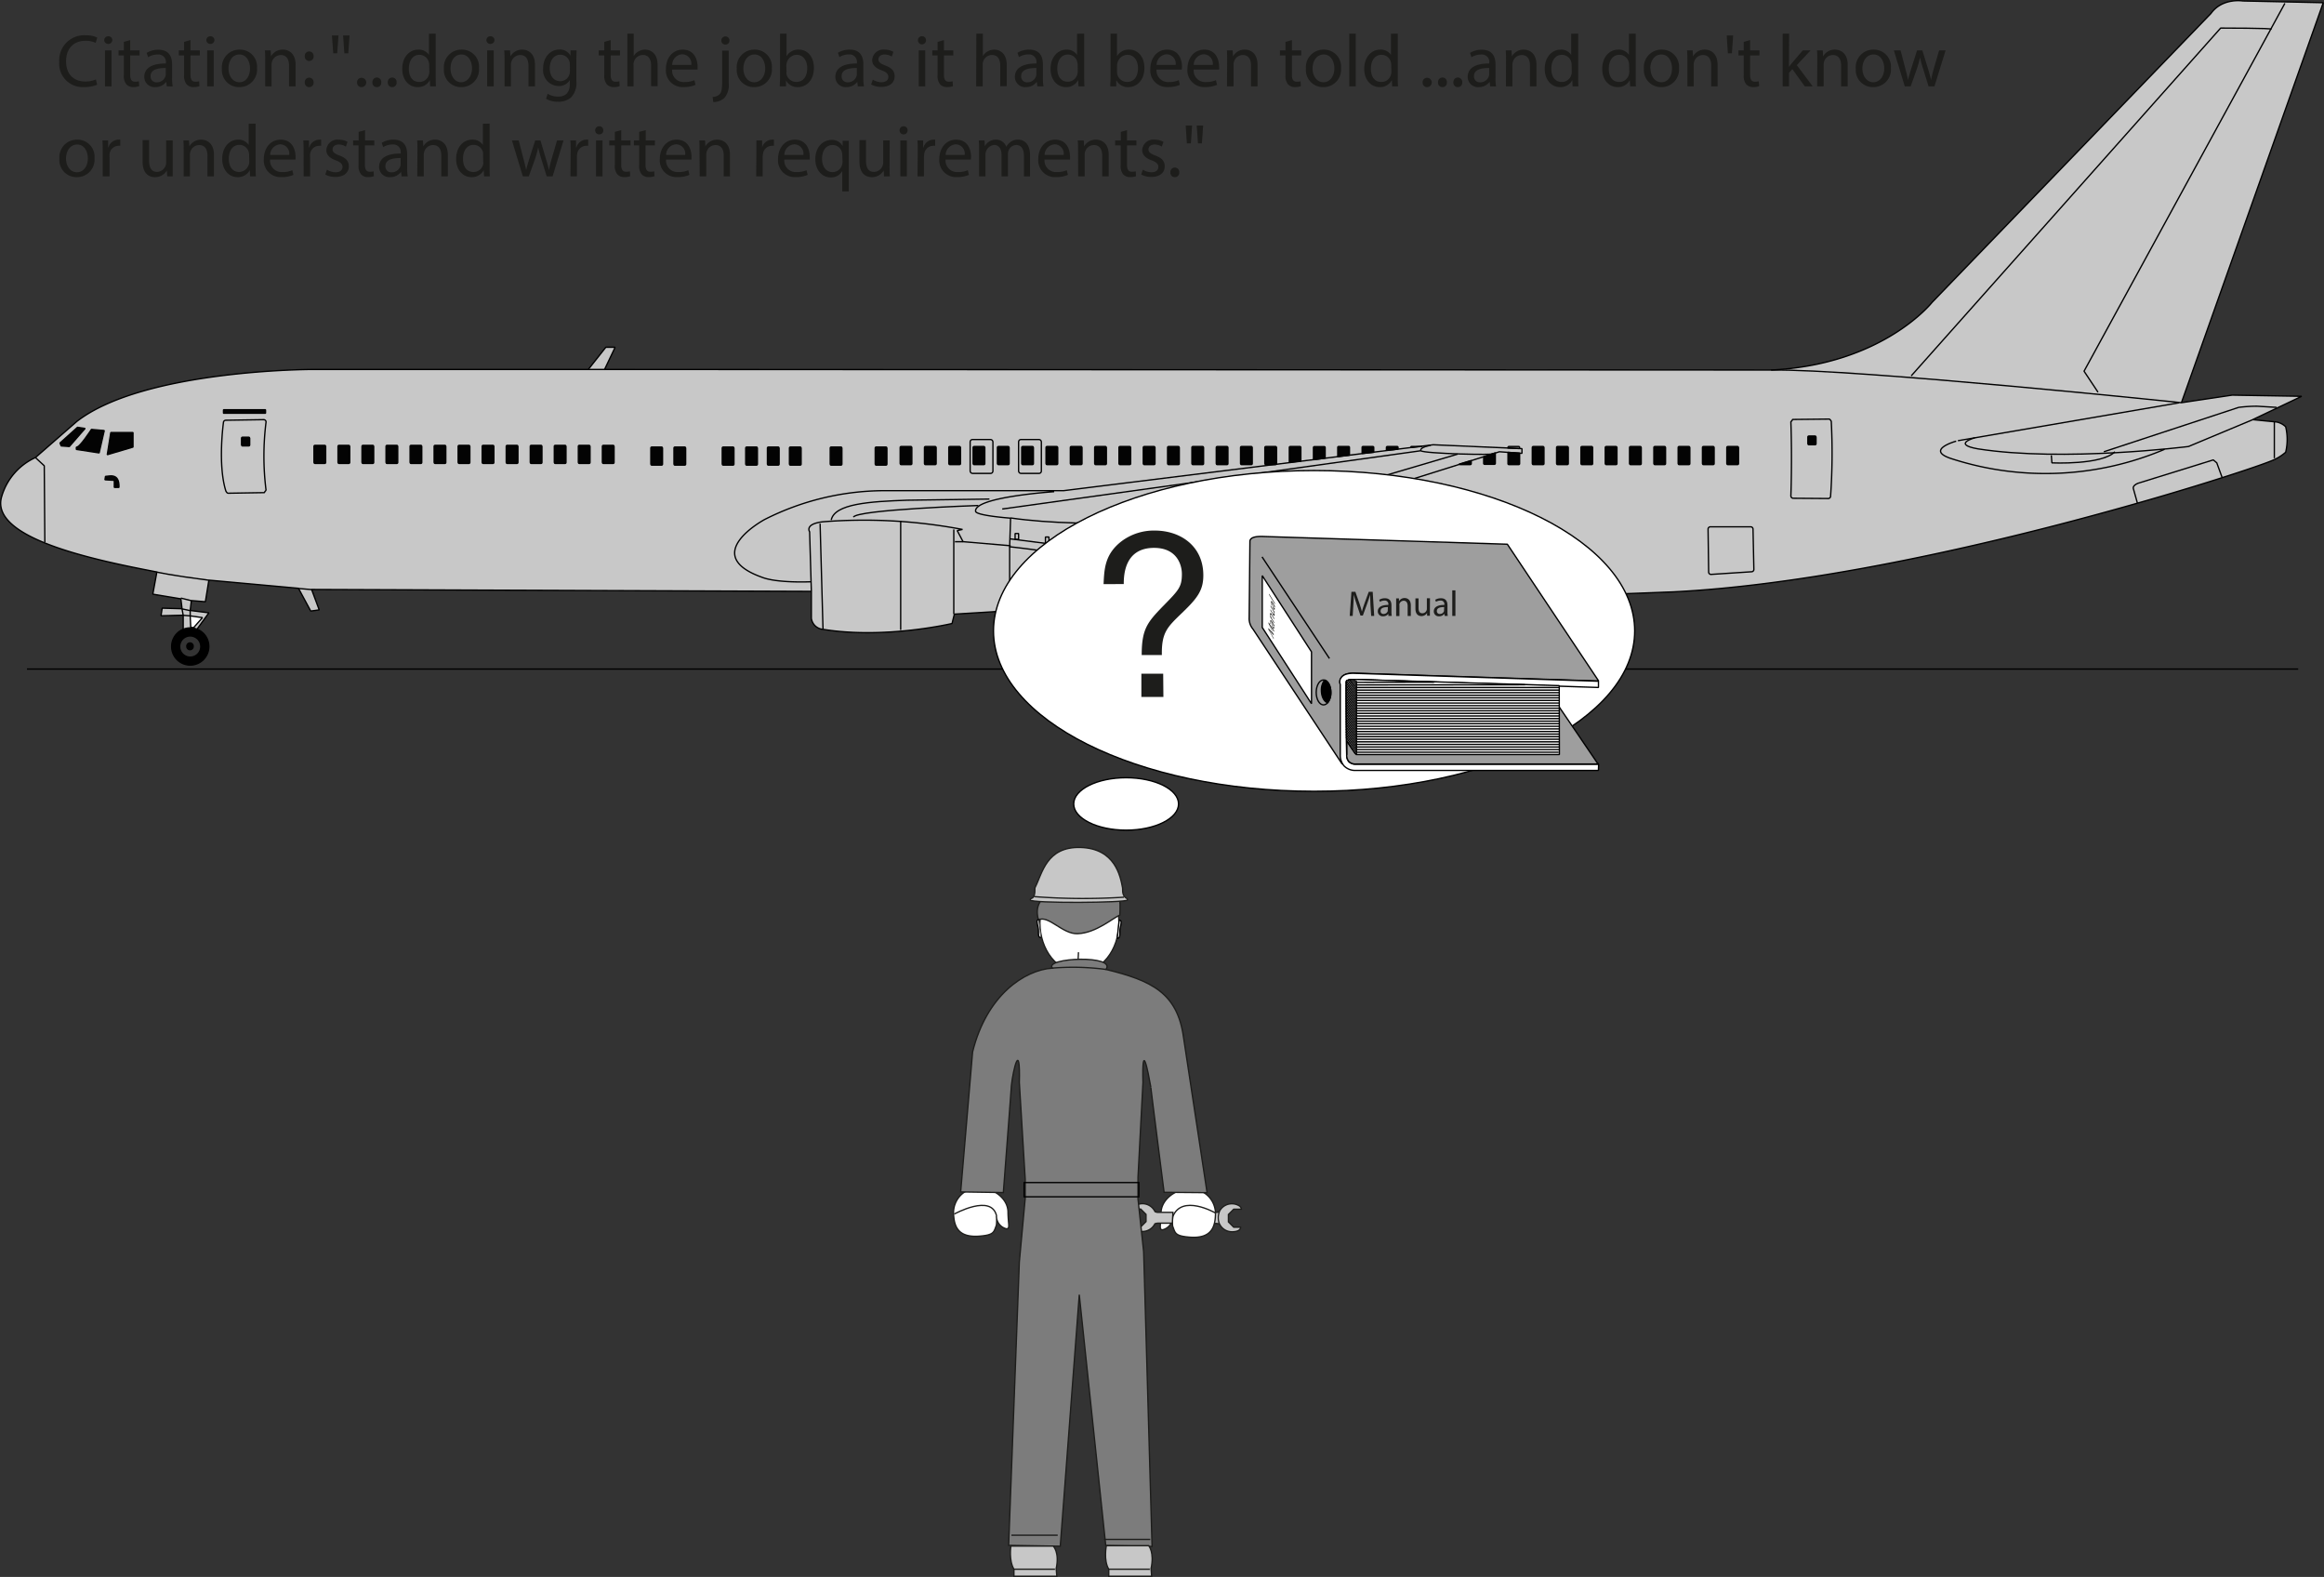 <svg id="Ebene_1" data-name="Ebene 1" xmlns="http://www.w3.org/2000/svg" viewBox="0 0 438.93 297.76"><rect x="0" y="0" width="438.93" height="297.76" fill="#333333" stroke="none"/><defs><style>.cls-1{fill:#c8c8c8;}.cls-1,.cls-10,.cls-13,.cls-14,.cls-16,.cls-2,.cls-3,.cls-4,.cls-5,.cls-6{stroke:#000;}.cls-1,.cls-13,.cls-14,.cls-15,.cls-16,.cls-2,.cls-3,.cls-4,.cls-5{stroke-miterlimit:1;}.cls-1,.cls-10,.cls-11,.cls-13,.cls-14,.cls-15,.cls-16,.cls-2,.cls-3,.cls-4,.cls-5,.cls-6,.cls-7,.cls-8,.cls-9{stroke-width:0.25px;}.cls-2,.cls-6,.cls-7{fill:#fff;}.cls-10,.cls-11,.cls-15,.cls-3{fill:none;}.cls-4{fill:#030303;}.cls-11,.cls-7,.cls-8,.cls-9{stroke:#1d1d1b;}.cls-8{fill:#c7c7c7;}.cls-9{fill:#7c7c7c;}.cls-12{fill:#1d1d1b;}.cls-13{fill:#9e9e9e;}.cls-14{fill:#fdfdfd;}.cls-15{stroke:#030303;}.cls-16{fill:#e9e9e9;}</style></defs><title>handymen-hardships</title><path class="cls-1" d="M66.62,218.49A11.67,11.67,0,0,1,73,211.1l7.83-6.83c12.68-9.81,44.54-9.81,44.54-9.81h52.05l3.31-4.19h1.76l-2,4.19,220.3.11c21.17-1,30.44-12.79,30.44-12.79l52.65-54.53c2.15-3,6-2.37,6-2.37l15.22.33-26.79,75.53,9.59-1.43,13.12.22-9.26,4.41,4.52.44a3.43,3.43,0,0,1,1.72.9,10.29,10.29,0,0,1,0,4.81,9.16,9.16,0,0,1-2.83,1.68c-6.84,2.75-68.14,22.49-112.91,24.69l-14.66.56,1.54,4.63h-1.76l-2-4.74-71.34.55s1.11,1.32-1.32,1.21l-.22,1.76-6.07,2.32-.11,3.09.56.33-.11,2.09-2.87.11v-1h1.43v-1.21l-.55-.33.11-2.87-2,.33-.22.88-1.88-.77.77-1.21-1.43-4.3a1.8,1.8,0,0,0-1.43-1h-9.71v1.21L257.37,240l-10.81.66-.44,1.77s-12.66,3-24.37,1.1a2.4,2.4,0,0,1-2.2-2.09v-5.08L125.16,236l1.44,3.86-1.6.22-2.32-4.3-16.92-1.54-.66,4.08-2.65-.22-.22,1.87,3.53.44-2.32,3.2-2.53.33v-3.08l-4.19.11.22-1.44,3.75.11-.22-1.87-5.3-.88.77-4.19C84.59,230.51,64.3,226.43,66.62,218.49Z" transform="translate(-66.31 -124.7)"/><polygon class="cls-2" points="35.92 116.29 38.24 116.62 36.58 118.5 36.03 118.5 35.92 116.29"/><polyline class="cls-3" points="6.7 86.41 8.36 87.95 8.47 102.4"/><polygon class="cls-4" points="14.64 80.68 11.33 83.65 11.55 84.2 13.1 84.31 16.07 80.9 14.64 80.68"/><path class="cls-4" d="M80.73,209.12v.44l4.3.66L86,206l-2.42-.22S81.28,209.34,80.73,209.12Z" transform="translate(-66.31 -124.7)"/><polygon class="cls-4" points="20.93 81.67 20.26 85.86 25.12 84.42 25.12 81.67 20.93 81.67"/><path class="cls-4" d="M86.24,214.63l-.11.66,1.77.11v1.33h.88C88.89,213.75,86.68,214.74,86.24,214.63Z" transform="translate(-66.31 -124.7)"/><path class="cls-3" d="M116.12,217.72c.25,0,0,0,.44-.44a51.64,51.64,0,0,1,0-12.9.44.44,0,0,0-.44-.44l-7.16.11a.45.45,0,0,0-.45.44s-1.1,7.94.45,12.9c0,0,.19.44.44.44Z" transform="translate(-66.31 -124.7)"/><rect class="cls-4" x="42.21" y="77.37" width="7.94" height="0.66"/><rect class="cls-4" x="59.3" y="84.09" width="2.21" height="3.42" rx="0.18"/><path class="cls-3" d="M334.78,209c0-.1.1,0,0,0h-1.85a.18.18,0,0,0-.18.18h0Z" transform="translate(-66.31 -124.7)"/><path class="cls-3" d="M353.27,209.4l.05-.21a.18.18,0,0,0-.17-.18h-1.86a.18.18,0,0,0-.17.18l-.06.1Z" transform="translate(-66.31 -124.7)"/><rect class="cls-4" x="63.84" y="84.09" width="2.21" height="3.42" rx="0.18"/><rect class="cls-4" x="68.37" y="84.09" width="2.21" height="3.42" rx="0.18"/><rect class="cls-4" x="72.91" y="84.09" width="2.21" height="3.42" rx="0.18"/><rect class="cls-4" x="77.45" y="84.09" width="2.21" height="3.42" rx="0.18"/><rect class="cls-4" x="81.99" y="84.09" width="2.21" height="3.42" rx="0.18"/><rect class="cls-4" x="86.53" y="84.09" width="2.21" height="3.42" rx="0.18"/><rect class="cls-4" x="91.07" y="84.09" width="2.21" height="3.42" rx="0.18"/><rect class="cls-4" x="95.61" y="84.09" width="2.21" height="3.42" rx="0.18"/><rect class="cls-4" x="100.15" y="84.09" width="2.21" height="3.42" rx="0.18"/><rect class="cls-4" x="104.69" y="84.09" width="2.21" height="3.42" rx="0.18"/><rect class="cls-4" x="109.23" y="84.09" width="2.21" height="3.42" rx="0.18"/><rect class="cls-4" x="113.77" y="84.09" width="2.21" height="3.42" rx="0.18"/><rect class="cls-4" x="170.01" y="84.31" width="2.21" height="3.42" rx="0.18"/><rect class="cls-4" x="165.3" y="84.41" width="2.21" height="3.42" rx="0.18"/><rect class="cls-4" x="156.8" y="84.41" width="2.21" height="3.42" rx="0.18"/><rect class="cls-4" x="149.1" y="84.41" width="2.21" height="3.42" rx="0.18"/><rect class="cls-4" x="144.94" y="84.41" width="2.21" height="3.42" rx="0.18"/><rect class="cls-4" x="140.84" y="84.41" width="2.21" height="3.42" rx="0.18"/><rect class="cls-4" x="136.41" y="84.41" width="2.21" height="3.42" rx="0.18"/><rect class="cls-4" x="127.29" y="84.41" width="2.21" height="3.42" rx="0.18"/><rect class="cls-4" x="122.92" y="84.41" width="2.21" height="3.42" rx="0.18"/><rect class="cls-4" x="174.6" y="84.31" width="2.21" height="3.42" rx="0.18"/><rect class="cls-4" x="179.2" y="84.31" width="2.21" height="3.42" rx="0.18"/><rect class="cls-4" x="183.79" y="84.31" width="2.21" height="3.42" rx="0.18"/><rect class="cls-4" x="188.38" y="84.31" width="2.21" height="3.42" rx="0.18"/><rect class="cls-4" x="192.97" y="84.31" width="2.21" height="3.42" rx="0.18"/><rect class="cls-4" x="197.56" y="84.31" width="2.21" height="3.42" rx="0.18"/><rect class="cls-4" x="202.15" y="84.31" width="2.21" height="3.42" rx="0.18"/><rect class="cls-4" x="206.75" y="84.31" width="2.21" height="3.42" rx="0.18"/><rect class="cls-4" x="211.34" y="84.31" width="2.21" height="3.42" rx="0.18"/><rect class="cls-4" x="215.93" y="84.31" width="2.21" height="3.42" rx="0.18"/><rect class="cls-4" x="220.52" y="84.31" width="2.21" height="3.42" rx="0.18"/><rect class="cls-4" x="225.11" y="84.31" width="2.21" height="3.42" rx="0.18"/><rect class="cls-4" x="229.71" y="84.31" width="2.21" height="3.42" rx="0.18"/><rect class="cls-4" x="234.3" y="84.31" width="2.21" height="3.42" rx="0.18"/><rect class="cls-4" x="238.89" y="84.31" width="2.21" height="3.42" rx="0.18"/><path class="cls-4" d="M312,211.77v-2.58a.18.18,0,0,0-.18-.18H310a.18.18,0,0,0-.18.18V212Z" transform="translate(-66.31 -124.7)"/><path class="cls-4" d="M316.59,211.21v-2a.18.18,0,0,0-.18-.18h-1.85a.18.18,0,0,0-.18.18v2.3Z" transform="translate(-66.31 -124.7)"/><path class="cls-4" d="M321.18,210.66v-1.47A.18.18,0,0,0,321,209h-1.85a.18.18,0,0,0-.18.18v1.75Z" transform="translate(-66.31 -124.7)"/><path class="cls-4" d="M325.77,210.11v-.92a.18.18,0,0,0-.18-.18h-1.85a.17.17,0,0,0-.17.18v1.14Z" transform="translate(-66.31 -124.7)"/><path class="cls-4" d="M330.36,209.51v-.32a.18.18,0,0,0-.17-.18h-1.86a.18.18,0,0,0-.17.18v.54Z" transform="translate(-66.31 -124.7)"/><path class="cls-4" d="M341.93,212.32v-.07a.18.18,0,0,0,.18.18H344a.18.18,0,0,0,.18-.18v-.59Z" transform="translate(-66.31 -124.7)"/><path class="cls-4" d="M346.53,210.94v1.26a.18.18,0,0,0,.17.17h1.86a.18.18,0,0,0,.17-.17v-2Z" transform="translate(-66.31 -124.7)"/><path class="cls-4" d="M351.12,210.11v2.14a.18.18,0,0,0,.17.18h1.86a.18.18,0,0,0,.17-.18v-2Z" transform="translate(-66.31 -124.7)"/><rect class="cls-4" x="289.4" y="84.31" width="2.21" height="3.42" rx="0.18"/><rect class="cls-4" x="293.99" y="84.31" width="2.21" height="3.42" rx="0.18"/><rect class="cls-4" x="298.59" y="84.31" width="2.21" height="3.42" rx="0.18"/><rect class="cls-4" x="303.18" y="84.31" width="2.21" height="3.42" rx="0.18"/><rect class="cls-4" x="307.77" y="84.31" width="2.21" height="3.42" rx="0.18"/><rect class="cls-4" x="312.36" y="84.31" width="2.21" height="3.42" rx="0.18"/><rect class="cls-4" x="316.95" y="84.31" width="2.21" height="3.42" rx="0.18"/><rect class="cls-4" x="321.54" y="84.31" width="2.21" height="3.42" rx="0.18"/><rect class="cls-4" x="326.14" y="84.31" width="2.21" height="3.42" rx="0.18"/><rect class="cls-4" x="45.62" y="82.55" width="1.54" height="1.65" rx="0.18"/><path class="cls-3" d="M405,203.9c-.25,0,0,0-.45.44.25,7.32,0,14,0,14a.44.44,0,0,0,.44.44l6.61.05a.45.45,0,0,0,.45-.44,117.5,117.5,0,0,0,.13-14.12s-.19-.44-.44-.44Z" transform="translate(-66.31 -124.7)"/><rect class="cls-4" x="341.45" y="82.33" width="1.54" height="1.65" rx="0.18"/><path class="cls-3" d="M397.12,232.66a.44.44,0,0,0,.44-.44l-.16-7.61a.44.44,0,0,0-.44-.44h-7.61a.44.44,0,0,0-.44.44l.11,8.11a.44.44,0,0,0,.44.44Z" transform="translate(-66.31 -124.7)"/><line class="cls-3" x1="299.11" y1="112.21" x2="301.32" y2="112.32"/><path class="cls-3" d="M400.81,194.57c16.32-.22,77.52,6.17,77.52,6.17" transform="translate(-66.31 -124.7)"/><path class="cls-3" d="M427.28,195.67,485.72,130s10.14,0,9.48.22" transform="translate(-66.31 -124.7)"/><polyline class="cls-3" points="431.54 0.63 393.61 70.09 396.25 74.06"/><path class="cls-3" d="M470,219.7l-.77-2.75s-.22-.55.88-1l14.22-4.41.66.55,1,2.75" transform="translate(-66.31 -124.7)"/><path class="cls-3" d="M435.77,208s-6,1.65-.88,3.31a57.62,57.62,0,0,0,40.24-1.77" transform="translate(-66.31 -124.7)"/><line class="cls-3" x1="369.79" y1="83.21" x2="411.58" y2="76.05"/><path class="cls-3" d="M439.3,207.36s-4.41,1.21.55,2.09c16.2,2.54,39.8-.44,39.8-.44l12.13-5.07" transform="translate(-66.31 -124.7)"/><path class="cls-3" d="M453.74,210.66l.11,1.44s9.37.44,11.91-2.1" transform="translate(-66.31 -124.7)"/><path class="cls-3" d="M463.66,210l25.47-8.38a29.56,29.56,0,0,1,3.42-.22l3.75.22" transform="translate(-66.31 -124.7)"/><line class="cls-3" x1="429.55" y1="79.68" x2="429.55" y2="86.52"/><path class="cls-3" d="M219.4,234.55s-6.32.3-9.26-.88c-11.76-4.26.59-10.88.59-10.88a50.21,50.21,0,0,1,22.34-5.44h34.11L337,208.68l16.76.73v.89l-4.26-.3-18.6,5.85s3.6.47,3.45,1.06-2.35.59-2.35.59h-7.79l-5.88,2.35s4,.7,3.82,1.33-2.35.29-2.35.29l-9.85.44L307.9,224s3.71.07,3.38.88-3.67,1-3.67,1l-2.94.44-2.43,2.76H288.46l-.7-1.29L283.39,231l-14.34-1c-2-1-12.05-2.06-12.05-2.06l.18-5.4s-6.65-.48-6.61-1.32c-.26-2.69,14.84-3.68,14.84-3.68" transform="translate(-66.31 -124.7)"/><line class="cls-3" x1="208.15" y1="98.98" x2="208.26" y2="105.59"/><rect class="cls-3" x="183.23" y="82.99" width="4.3" height="6.4" rx="0.44"/><rect class="cls-3" x="192.38" y="82.99" width="4.3" height="6.4" rx="0.44"/><path class="cls-3" d="M255.6,220.81l79.06-11c.55.55,14.44.88,13.67.55" transform="translate(-66.31 -124.7)"/><path class="cls-3" d="M334.66,209.78c-.22-.66,1.87-1,1.87-1" transform="translate(-66.31 -124.7)"/><line class="cls-3" x1="275.3" y1="85.75" x2="258.1" y2="90.82"/><path class="cls-3" d="M330.91,215.85l-20.18-.33c.11,1,2.1,1.32,2.1,1.32l11.13.44" transform="translate(-66.31 -124.7)"/><path class="cls-3" d="M302,219.37l10.81-2.53" transform="translate(-66.31 -124.7)"/><polyline class="cls-3" points="252.03 95.16 228.22 94.68 229.87 95.78 243.65 97.22 243.65 99.31"/><line class="cls-3" x1="230.31" y1="96" x2="221.45" y2="103.1"/><path class="cls-3" d="M257.18,222.5c15.07,2.17,36.57.18,36.57.18" transform="translate(-66.31 -124.7)"/><path class="cls-3" d="M280.74,231l.66,1.77h6.07a8.18,8.18,0,0,0-1.11-3.75" transform="translate(-66.31 -124.7)"/><path class="cls-3" d="M278.65,230.84l-1.22,3c-.88,2.09,2.1,3.09,2.1,3.09" transform="translate(-66.31 -124.7)"/><line class="cls-3" x1="190.73" y1="101.74" x2="207.93" y2="103.94"/><rect class="cls-3" x="191.72" y="100.74" width="0.66" height="1.1"/><rect class="cls-3" x="197.45" y="101.4" width="0.66" height="1.1"/><rect class="cls-3" x="201.97" y="101.96" width="0.66" height="1.1"/><rect class="cls-3" x="206.49" y="102.73" width="0.66" height="1.1"/><polyline class="cls-3" points="222.15 104.38 224.14 109.56 227.88 111.11 227.88 113.64"/><polyline class="cls-3" points="223.14 107.03 229.43 107.36 229.54 112.43"/><line class="cls-3" x1="223.36" y1="101.63" x2="238.36" y2="101.63"/><line class="cls-3" x1="225.68" y1="101.63" x2="225.02" y2="104.27"/><line class="cls-3" x1="226.67" y1="98.98" x2="241.59" y2="99.27"/><line class="cls-3" x1="243.54" y1="100.85" x2="243.54" y2="112.43"/><path class="cls-3" d="M319.55,221.91l2.21,1.43s7.94,3.53,7.83,7.06c-.22,6.84-18.2,6.84-18.2,6.84" transform="translate(-66.31 -124.7)"/><line class="cls-3" x1="255.45" y1="98.65" x2="255.45" y2="111.22"/><path class="cls-3" d="M223.3,222.9c.63-3.1,7.35-3.5,14.33-3.75l15.55-.22" transform="translate(-66.31 -124.7)"/><path class="cls-3" d="M251.08,220.15s-22.93.77-23.59,2.2" transform="translate(-66.31 -124.7)"/><path class="cls-3" d="M219.55,236.35l-.33-11.24s-1-1.44,2.42-1.88a99.71,99.71,0,0,1,26.46,1.44l-1,.22,1.1,2.09,9,.77" transform="translate(-66.31 -124.7)"/><line class="cls-3" x1="209.14" y1="105.82" x2="209.14" y2="111.99"/><line class="cls-3" x1="202.75" y1="105.26" x2="202.75" y2="112.21"/><line class="cls-3" x1="190.69" y1="103.21" x2="190.69" y2="115.3"/><line class="cls-3" x1="180.14" y1="99.97" x2="180.14" y2="115.96"/><line class="cls-3" x1="170.11" y1="98.32" x2="170.11" y2="118.94"/><line class="cls-3" x1="154.89" y1="98.87" x2="155.44" y2="118.83"/><path class="cls-3" d="M290.77,248a.62.62,0,1,0-.62-.62A.63.63,0,0,0,290.77,248Z" transform="translate(-66.31 -124.7)"/><path class="cls-5" d="M288.6,247.38a2.18,2.18,0,1,1,2.17,2.18A2.17,2.17,0,0,1,288.6,247.38Zm2.17,3.9a3.9,3.9,0,1,0-3.89-3.9A3.91,3.91,0,0,0,290.77,251.28Z" transform="translate(-66.31 -124.7)"/><path class="cls-5" d="M100.24,246.78a2,2,0,1,1,2,2A2,2,0,0,1,100.24,246.78Zm2,3.5a3.51,3.51,0,1,0-3.51-3.5A3.5,3.5,0,0,0,102.2,250.28Z" transform="translate(-66.31 -124.7)"/><path class="cls-3" d="M280.3,248a.62.62,0,1,0-.62-.62A.62.62,0,0,0,280.3,248Z" transform="translate(-66.31 -124.7)"/><path class="cls-5" d="M278.12,247.38a2.18,2.18,0,1,1,2.18,2.18A2.18,2.18,0,0,1,278.12,247.38Zm2.18,3.9a3.9,3.9,0,1,0-3.89-3.9A3.9,3.9,0,0,0,280.3,251.28Z" transform="translate(-66.31 -124.7)"/><line class="cls-5" x1="215.43" y1="117.17" x2="216.64" y2="118.61"/><line class="cls-5" x1="218.62" y1="118.27" x2="220.17" y2="118.05"/><line class="cls-5" x1="219.06" y1="122.69" x2="220.57" y2="122.69"/><line class="cls-5" x1="219.06" y1="121.47" x2="220.61" y2="121.47"/><line class="cls-5" x1="218.62" y1="119.49" x2="220.06" y2="119.49"/><path class="cls-5" d="M102.2,247.37a.59.59,0,0,0,.59-.59.6.6,0,1,0-1.19,0A.59.59,0,0,0,102.2,247.37Z" transform="translate(-66.31 -124.7)"/><line class="cls-3" x1="34.16" y1="112.93" x2="36.14" y2="113.42"/><polygon class="cls-3" points="34.6 116.18 35.92 116.29 35.92 115.3 34.38 114.97 34.6 116.18"/><path class="cls-3" d="M95.94,232.72s2.49.6,9.82,1.54" transform="translate(-66.31 -124.7)"/><line class="cls-3" x1="56.37" y1="111.11" x2="58.86" y2="111.33"/><line class="cls-3" x1="5.09" y1="126.33" x2="434.06" y2="126.33"/><line class="cls-2" x1="181.91" y1="102.29" x2="180.36" y2="102.29"/><line class="cls-3" x1="111.12" y1="69.76" x2="114.21" y2="69.76"/><path class="cls-6" d="M279,281.45c5.47,0,9.9-2.22,9.9-4.95s-4.43-4.95-9.9-4.95-9.9,2.22-9.9,4.95S273.53,281.45,279,281.45Z" transform="translate(-66.31 -124.7)"/><path class="cls-7" d="M284.46,353.48a3.74,3.74,0,0,1,0,2.3" transform="translate(-66.31 -124.7)"/><path class="cls-8" d="M287.84,353.62h8.06a1.48,1.48,0,0,0,.7-.14,2.27,2.27,0,0,1,.19-.34A2.62,2.62,0,0,1,299,352a2.59,2.59,0,0,1,1.32.36.86.86,0,0,1,.45.66h-1.45l-1,1v1.4l1,1h1.3c0,.66-.86.87-1.62.87a2.63,2.63,0,0,1-2.12-1.07c-.08-.12-.16-.25-.23-.38a2,2,0,0,0-.83-.12h-8.06Z" transform="translate(-66.31 -124.7)"/><path class="cls-7" d="M291,358.3c-2.82-.22-2.71-.79-3.21-2.07a7.54,7.54,0,0,1,0-1.7,2.5,2.5,0,0,1-1.89,2.38c-.76,0-.34-.79-.31-3.14,0-2.57,2.76-4.6,5.44-4.6a4.71,4.71,0,0,1,4.85,4.56C295.86,356.26,295.24,358.63,291,358.3Z" transform="translate(-66.31 -124.7)"/><path class="cls-7" d="M296.6,353.48a3.7,3.7,0,0,0,0,2.3" transform="translate(-66.31 -124.7)"/><path class="cls-7" d="M295.86,353.73s-6.41-3.7-8.09.8" transform="translate(-66.31 -124.7)"/><path class="cls-8" d="M287.73,355.66h-2.46a2,2,0,0,0-.84.12,2.14,2.14,0,0,1-.23.38,2.61,2.61,0,0,1-2.11,1.07c-.77,0-1.54-.21-1.58-.87h1.25l1-1V354l-1-1h-1.17c0-.25-.11-.49.18-.66a2.61,2.61,0,0,1,3.49.8,2.33,2.33,0,0,1,.2.34,1.41,1.41,0,0,0,.69.14h2.69Z" transform="translate(-66.31 -124.7)"/><path class="cls-7" d="M251.3,358.11c2.82-.22,2.7-.79,3.2-2.07a8,8,0,0,0,0-1.7,2.48,2.48,0,0,0,1.88,2.38c.77,0,.34-.79.31-3.14,0-2.57-2.76-4.6-5.43-4.6a4.72,4.72,0,0,0-4.86,4.57C246.44,356.07,247.06,358.44,251.3,358.11Z" transform="translate(-66.31 -124.7)"/><path class="cls-7" d="M270.18,308.28c4.12,0,7.46-4.17,7.46-9.32s-3.34-9.33-7.46-9.33-7.46,4.18-7.46,9.33S266.06,308.28,270.18,308.28Z" transform="translate(-66.31 -124.7)"/><path class="cls-9" d="M258.83,363l1.11-12.05v-3.59l-1.11-18.26c.2-8.07-1.16-2.51-1.5.58.07-.64-1.52,20.2-1.52,20.2l-8.06-.12L250,323.33c2.67-10.75,9.79-15.46,15.06-15.83-1.59-2,12.2-2.54,10.13.25,8.57,2.08,13.48,4.42,14.64,12.75l4.46,29.4-8.12-.07s-2.62-20.46-2.5-19.83c-.59-3.25-1.69-9-1.49-.91L281.24,347v4.08l1.07,10,1.59,55.62-8.75-.17-5-47.36-3.59,47.49-9.75-.17Z" transform="translate(-66.31 -124.7)"/><path class="cls-7" d="M254.54,354.34c-.91-4.34-8-.4-8-.4" transform="translate(-66.31 -124.7)"/><path class="cls-9" d="M262.44,298.38c1.95-.9,4.52,2.71,7.37,2.62,3.54-.11,6.8-3.06,8-3.5.38-6.5-1.5-3.75-1.5-3.75H264.06S261.44,295,262.44,298.38Z" transform="translate(-66.31 -124.7)"/><line class="cls-9" x1="203.69" y1="179.8" x2="203.63" y2="181.05"/><path class="cls-6" d="M277.69,298.44c.58,0,.37.67.19,1.5s.18,1.94-.57,1.94C277.31,301.88,277.5,300.06,277.69,298.44Z" transform="translate(-66.31 -124.7)"/><path class="cls-6" d="M262.56,298.31c-.58,0-.37.67-.18,1.5s-.19,1.94.56,1.94C262.94,301.75,262.75,299.94,262.56,298.31Z" transform="translate(-66.31 -124.7)"/><rect class="cls-10" x="193.42" y="223.29" width="21.67" height="2.69"/><path class="cls-8" d="M275.26,416.56h8s1.11,1.22.45,4.33l.11,1.44h-8.1V421C274.7,419.34,275.26,416.56,275.26,416.56Z" transform="translate(-66.31 -124.7)"/><line class="cls-8" x1="209.39" y1="296.3" x2="217.16" y2="296.3"/><path class="cls-8" d="M257.23,416.63h8s1.23,1.15.56,4.26l.12,1.44h-8.1V421C256.8,419.34,257.23,416.63,257.23,416.63Z" transform="translate(-66.31 -124.7)"/><line class="cls-8" x1="191.49" y1="296.3" x2="199.25" y2="296.3"/><line class="cls-9" x1="208.5" y1="290.67" x2="217.25" y2="290.67"/><line class="cls-9" x1="191.02" y1="289.88" x2="199.77" y2="289.88"/><path class="cls-11" d="M265.06,307.5a47.19,47.19,0,0,1,10.13.25" transform="translate(-66.31 -124.7)"/><path class="cls-8" d="M261.77,292.35c.05,2.63-.9,1.62-.88,2.28s18.31.55,18.37,0-1-.1-.93-2.26c-.42-2.27-1.42-7.45-7.92-7.65S263.19,289.6,261.77,292.35Z" transform="translate(-66.31 -124.7)"/><path class="cls-8" d="M261.64,294a121.6,121.6,0,0,0,16.95.11" transform="translate(-66.31 -124.7)"/><path class="cls-12" d="M84.66,140.69a5.93,5.93,0,0,1-2.49.45,4.42,4.42,0,0,1-4.67-4.78,4.71,4.71,0,0,1,4.94-5,5,5,0,0,1,2.24.43l-.3,1a4.49,4.49,0,0,0-1.9-.39c-2.22,0-3.69,1.41-3.69,3.89,0,2.31,1.33,3.8,3.63,3.8a5,5,0,0,0,2-.39Z" transform="translate(-66.31 -124.7)"/><path class="cls-12" d="M87.52,132.32a.77.77,0,0,1-1.53,0,.75.75,0,0,1,.77-.78A.74.74,0,0,1,87.52,132.32ZM86.14,141v-6.78h1.24V141Z" transform="translate(-66.31 -124.7)"/><path class="cls-12" d="M90.9,132.27v1.95h1.77v.94H90.9v3.65c0,.85.24,1.32.93,1.32a2.82,2.82,0,0,0,.71-.08l.06.92a3,3,0,0,1-1.09.17,1.72,1.72,0,0,1-1.34-.52,2.49,2.49,0,0,1-.47-1.76v-3.7h-1v-.94h1V132.6Z" transform="translate(-66.31 -124.7)"/><path class="cls-12" d="M97.81,141l-.1-.85h0a2.54,2.54,0,0,1-2.08,1,1.93,1.93,0,0,1-2.07-1.94c0-1.64,1.46-2.54,4.08-2.52v-.14A1.4,1.4,0,0,0,96.06,135a3.36,3.36,0,0,0-1.77.5l-.28-.81a4.15,4.15,0,0,1,2.23-.6c2.07,0,2.57,1.41,2.57,2.77v2.54a8.91,8.91,0,0,0,.12,1.62Zm-.19-3.46c-1.34,0-2.87.21-2.87,1.53a1.09,1.09,0,0,0,1.17,1.17,1.67,1.67,0,0,0,1.63-1.13,1.11,1.11,0,0,0,.07-.39Z" transform="translate(-66.31 -124.7)"/><path class="cls-12" d="M102.29,132.27v1.95h1.76v.94h-1.76v3.65c0,.85.23,1.32.92,1.32a2.82,2.82,0,0,0,.71-.08l.06.92a3,3,0,0,1-1.09.17,1.68,1.68,0,0,1-1.33-.52,2.49,2.49,0,0,1-.48-1.76v-3.7h-1v-.94h1V132.6Z" transform="translate(-66.31 -124.7)"/><path class="cls-12" d="M106.81,132.32a.77.77,0,0,1-1.53,0,.75.75,0,0,1,.77-.78A.74.74,0,0,1,106.81,132.32ZM105.43,141v-6.78h1.24V141Z" transform="translate(-66.31 -124.7)"/><path class="cls-12" d="M114.85,137.55a3.31,3.31,0,0,1-3.38,3.6,3.22,3.22,0,0,1-3.25-3.48,3.31,3.31,0,0,1,3.36-3.6A3.21,3.21,0,0,1,114.85,137.55Zm-5.38.07c0,1.49.85,2.61,2.06,2.61s2-1.11,2-2.63c0-1.15-.57-2.61-2-2.61S109.47,136.34,109.47,137.62Z" transform="translate(-66.31 -124.7)"/><path class="cls-12" d="M116.4,136.06c0-.71,0-1.28-.06-1.84h1.09l.07,1.12h0a2.5,2.5,0,0,1,2.24-1.27c.94,0,2.4.56,2.4,2.88V141h-1.24v-3.91c0-1.09-.4-2-1.56-2a1.75,1.75,0,0,0-1.66,1.26,1.91,1.91,0,0,0-.08.57V141H116.4Z" transform="translate(-66.31 -124.7)"/><path class="cls-12" d="M123.87,135.34a.84.84,0,1,1,1.67,0,.82.82,0,0,1-.84.87A.83.83,0,0,1,123.87,135.34Zm0,4.95a.84.84,0,1,1,1.67,0,.81.81,0,0,1-.84.86A.82.82,0,0,1,123.87,140.29Z" transform="translate(-66.31 -124.7)"/><path class="cls-12" d="M130.24,131.4l-.24,3.37h-.75L129,131.4Zm2.09,0-.24,3.37h-.74l-.24-3.37Z" transform="translate(-66.31 -124.7)"/><path class="cls-12" d="M133.75,140.27a.83.83,0,0,1,.85-.88.88.88,0,0,1,0,1.76A.82.82,0,0,1,133.75,140.27Z" transform="translate(-66.31 -124.7)"/><path class="cls-12" d="M136.65,140.27a.84.84,0,1,1,1.67,0,.81.81,0,0,1-.84.88A.82.82,0,0,1,136.65,140.27Z" transform="translate(-66.31 -124.7)"/><path class="cls-12" d="M139.55,140.27a.84.84,0,1,1,1.67,0,.81.81,0,0,1-.84.88A.82.82,0,0,1,139.55,140.27Z" transform="translate(-66.31 -124.7)"/><path class="cls-12" d="M148.6,131.05v8.2c0,.6,0,1.29.05,1.75h-1.1l-.06-1.18h0a2.5,2.5,0,0,1-2.31,1.33c-1.64,0-2.9-1.38-2.9-3.44,0-2.26,1.39-3.64,3-3.64a2.28,2.28,0,0,1,2.05,1h0v-4ZM147.37,137a2.37,2.37,0,0,0-.06-.52,1.82,1.82,0,0,0-1.78-1.43c-1.27,0-2,1.12-2,2.62s.67,2.51,2,2.51a1.86,1.86,0,0,0,1.81-1.47,2.26,2.26,0,0,0,.06-.53Z" transform="translate(-66.31 -124.7)"/><path class="cls-12" d="M156.77,137.55a3.31,3.31,0,0,1-3.37,3.6,3.22,3.22,0,0,1-3.25-3.48,3.31,3.31,0,0,1,3.36-3.6A3.2,3.2,0,0,1,156.77,137.55Zm-5.37.07c0,1.49.85,2.61,2,2.61s2.06-1.11,2.06-2.63c0-1.15-.57-2.61-2-2.61S151.4,136.34,151.4,137.62Z" transform="translate(-66.31 -124.7)"/><path class="cls-12" d="M159.7,132.32a.77.77,0,0,1-1.53,0,.75.75,0,0,1,.77-.78A.74.74,0,0,1,159.7,132.32ZM158.32,141v-6.78h1.24V141Z" transform="translate(-66.31 -124.7)"/><path class="cls-12" d="M161.6,136.06c0-.71,0-1.28-.06-1.84h1.1l.07,1.12h0a2.52,2.52,0,0,1,2.25-1.27c.93,0,2.39.56,2.39,2.88V141h-1.23v-3.91c0-1.09-.41-2-1.57-2a1.74,1.74,0,0,0-1.65,1.26,1.62,1.62,0,0,0-.09.57V141H161.6Z" transform="translate(-66.31 -124.7)"/><path class="cls-12" d="M175.21,134.22c0,.49-.05,1-.05,1.86V140a3.91,3.91,0,0,1-1,3.1,3.63,3.63,0,0,1-2.47.81,4.39,4.39,0,0,1-2.25-.56l.31-.94a3.81,3.81,0,0,0,2,.53c1.26,0,2.18-.66,2.18-2.37v-.75h0a2.41,2.41,0,0,1-2.15,1.13,3,3,0,0,1-2.89-3.3c0-2.3,1.5-3.6,3.05-3.6a2.26,2.26,0,0,1,2.12,1.17h0l0-1Zm-1.27,2.68a1.91,1.91,0,0,0-.07-.56,1.79,1.79,0,0,0-1.73-1.31c-1.17,0-2,1-2,2.57,0,1.33.67,2.43,2,2.43a1.8,1.8,0,0,0,1.71-1.26,2.16,2.16,0,0,0,.1-.66Z" transform="translate(-66.31 -124.7)"/><path class="cls-12" d="M181.65,132.27v1.95h1.76v.94h-1.76v3.65c0,.85.24,1.32.92,1.32a2.91,2.91,0,0,0,.72-.08l.05.92a2.91,2.91,0,0,1-1.09.17,1.69,1.69,0,0,1-1.33-.52,2.49,2.49,0,0,1-.48-1.76v-3.7h-1.05v-.94h1.05V132.6Z" transform="translate(-66.31 -124.7)"/><path class="cls-12" d="M184.8,131.05H186v4.24h0a2.17,2.17,0,0,1,.88-.87,2.56,2.56,0,0,1,1.26-.35c.91,0,2.37.56,2.37,2.9v4h-1.23v-3.89c0-1.1-.41-2-1.57-2a1.79,1.79,0,0,0-1.66,1.23,1.51,1.51,0,0,0-.08.59V141H184.8Z" transform="translate(-66.31 -124.7)"/><path class="cls-12" d="M193.25,137.83a2.18,2.18,0,0,0,2.33,2.36,4.61,4.61,0,0,0,1.88-.35l.21.88a5.47,5.47,0,0,1-2.26.42,3.14,3.14,0,0,1-3.33-3.42c0-2,1.2-3.65,3.18-3.65,2.21,0,2.8,1.94,2.8,3.19a5.55,5.55,0,0,1,0,.57Zm3.62-.88a1.76,1.76,0,0,0-1.71-2,2,2,0,0,0-1.89,2Z" transform="translate(-66.31 -124.7)"/><path class="cls-12" d="M200.9,143a1.93,1.93,0,0,0,1.34-.52c.34-.39.46-.92.46-2.55v-5.67h1.24v6.15a3.69,3.69,0,0,1-.82,2.79,3.14,3.14,0,0,1-2.1.77Zm3.18-10.64a.72.72,0,0,1-.77.75.73.73,0,0,1-.76-.75.76.76,0,0,1,.78-.78A.74.74,0,0,1,204.08,132.32Z" transform="translate(-66.31 -124.7)"/><path class="cls-12" d="M212.09,137.55a3.31,3.31,0,0,1-3.38,3.6,3.22,3.22,0,0,1-3.25-3.48,3.31,3.31,0,0,1,3.36-3.6A3.21,3.21,0,0,1,212.09,137.55Zm-5.38.07c0,1.49.85,2.61,2.06,2.61s2.06-1.11,2.06-2.63c0-1.15-.58-2.61-2-2.61S206.71,136.34,206.71,137.62Z" transform="translate(-66.31 -124.7)"/><path class="cls-12" d="M213.58,141c0-.46.06-1.15.06-1.75v-8.2h1.22v4.26h0a2.55,2.55,0,0,1,2.32-1.24c1.68,0,2.87,1.4,2.85,3.46,0,2.42-1.52,3.62-3,3.62a2.41,2.41,0,0,1-2.27-1.27h0l0,1.12Zm1.28-2.72a2.14,2.14,0,0,0,0,.45,1.89,1.89,0,0,0,1.85,1.44c1.29,0,2.06-1,2.06-2.6,0-1.36-.7-2.52-2-2.52a2,2,0,0,0-1.87,1.51,2.32,2.32,0,0,0-.07.5Z" transform="translate(-66.31 -124.7)"/><path class="cls-12" d="M228.32,141l-.09-.85h0a2.54,2.54,0,0,1-2.08,1,1.93,1.93,0,0,1-2.07-1.94c0-1.64,1.46-2.54,4.07-2.52v-.14a1.4,1.4,0,0,0-1.54-1.57,3.35,3.35,0,0,0-1.76.5l-.28-.81a4.15,4.15,0,0,1,2.23-.6c2.07,0,2.57,1.41,2.57,2.77v2.54a8.91,8.91,0,0,0,.12,1.62Zm-.18-3.46c-1.34,0-2.87.21-2.87,1.53a1.08,1.08,0,0,0,1.16,1.17,1.68,1.68,0,0,0,1.64-1.13,1.4,1.4,0,0,0,.07-.39Z" transform="translate(-66.31 -124.7)"/><path class="cls-12" d="M231.15,139.74a3.24,3.24,0,0,0,1.63.49c.89,0,1.31-.45,1.31-1s-.35-.91-1.26-1.25c-1.22-.43-1.79-1.1-1.79-1.91a2.09,2.09,0,0,1,2.34-2,3.29,3.29,0,0,1,1.66.42l-.3.89a2.65,2.65,0,0,0-1.39-.39c-.73,0-1.13.42-1.13.93s.4.81,1.28,1.14c1.18.45,1.78,1,1.78,2.05,0,1.19-.92,2-2.53,2a3.91,3.91,0,0,1-1.91-.46Z" transform="translate(-66.31 -124.7)"/><path class="cls-12" d="M241.2,132.32a.76.76,0,0,1-1.52,0,.75.75,0,0,1,.77-.78A.73.73,0,0,1,241.2,132.32ZM239.83,141v-6.78h1.23V141Z" transform="translate(-66.31 -124.7)"/><path class="cls-12" d="M244.59,132.27v1.95h1.77v.94h-1.77v3.65c0,.85.24,1.32.93,1.32a2.82,2.82,0,0,0,.71-.08l.06.92a3,3,0,0,1-1.1.17,1.71,1.71,0,0,1-1.33-.52,2.49,2.49,0,0,1-.47-1.76v-3.7h-1v-.94h1V132.6Z" transform="translate(-66.31 -124.7)"/><path class="cls-12" d="M250.71,131.05h1.23v4.24h0a2.23,2.23,0,0,1,.88-.87,2.56,2.56,0,0,1,1.26-.35c.91,0,2.37.56,2.37,2.9v4h-1.23v-3.89c0-1.1-.41-2-1.57-2a1.76,1.76,0,0,0-1.65,1.23,1.5,1.5,0,0,0-.09.59V141h-1.23Z" transform="translate(-66.31 -124.7)"/><path class="cls-12" d="M262.23,141l-.1-.85h0a2.52,2.52,0,0,1-2.07,1,1.93,1.93,0,0,1-2.07-1.94c0-1.64,1.45-2.54,4.07-2.52v-.14a1.4,1.4,0,0,0-1.54-1.57,3.33,3.33,0,0,0-1.76.5l-.28-.81a4.14,4.14,0,0,1,2.22-.6c2.08,0,2.58,1.41,2.58,2.77v2.54a10,10,0,0,0,.11,1.62Zm-.18-3.46c-1.34,0-2.87.21-2.87,1.53a1.08,1.08,0,0,0,1.16,1.17,1.7,1.7,0,0,0,1.64-1.13,1.4,1.4,0,0,0,.07-.39Z" transform="translate(-66.31 -124.7)"/><path class="cls-12" d="M271.08,131.05v8.2c0,.6,0,1.29.06,1.75H270l-.06-1.18h0a2.51,2.51,0,0,1-2.31,1.33c-1.64,0-2.9-1.38-2.9-3.44,0-2.26,1.38-3.64,3-3.64a2.28,2.28,0,0,1,2,1h0v-4ZM269.85,137a2.37,2.37,0,0,0-.06-.52A1.81,1.81,0,0,0,268,135c-1.27,0-2,1.12-2,2.62s.67,2.51,2,2.51a1.85,1.85,0,0,0,1.8-1.47,2.26,2.26,0,0,0,.06-.53Z" transform="translate(-66.31 -124.7)"/><path class="cls-12" d="M276,141c0-.46.06-1.15.06-1.75v-8.2h1.22v4.26h0a2.53,2.53,0,0,1,2.31-1.24c1.68,0,2.87,1.4,2.86,3.46,0,2.42-1.53,3.62-3,3.62a2.4,2.4,0,0,1-2.27-1.27h-.05l0,1.12Zm1.28-2.72a3.1,3.1,0,0,0,.05.45,1.9,1.9,0,0,0,1.85,1.44c1.29,0,2.06-1,2.06-2.6,0-1.36-.7-2.52-2-2.52a2,2,0,0,0-1.88,1.51,2.32,2.32,0,0,0-.07.5Z" transform="translate(-66.31 -124.7)"/><path class="cls-12" d="M284.74,137.83a2.18,2.18,0,0,0,2.33,2.36,4.52,4.52,0,0,0,1.87-.35l.21.88a5.38,5.38,0,0,1-2.25.42,3.14,3.14,0,0,1-3.33-3.42c0-2,1.2-3.65,3.18-3.65,2.21,0,2.8,1.94,2.8,3.19a3.4,3.4,0,0,1-.05.57Zm3.62-.88a1.76,1.76,0,0,0-1.71-2,2,2,0,0,0-1.89,2Z" transform="translate(-66.31 -124.7)"/><path class="cls-12" d="M291.76,137.83a2.17,2.17,0,0,0,2.32,2.36,4.57,4.57,0,0,0,1.88-.35l.21.88a5.47,5.47,0,0,1-2.26.42,3.15,3.15,0,0,1-3.33-3.42c0-2,1.2-3.65,3.18-3.65,2.21,0,2.8,1.94,2.8,3.19a5.55,5.55,0,0,1,0,.57Zm3.61-.88a1.76,1.76,0,0,0-1.71-2,2,2,0,0,0-1.89,2Z" transform="translate(-66.31 -124.7)"/><path class="cls-12" d="M298.08,136.06c0-.71,0-1.28-.05-1.84h1.09l.07,1.12h0a2.49,2.49,0,0,1,2.24-1.27c.94,0,2.39.56,2.39,2.88V141h-1.23v-3.91c0-1.09-.4-2-1.57-2a1.74,1.74,0,0,0-1.65,1.26,1.64,1.64,0,0,0-.08.57V141h-1.24Z" transform="translate(-66.31 -124.7)"/><path class="cls-12" d="M310.31,132.27v1.95h1.76v.94h-1.76v3.65c0,.85.23,1.32.92,1.32a3,3,0,0,0,.72-.08l.05.92a3,3,0,0,1-1.09.17,1.68,1.68,0,0,1-1.33-.52,2.49,2.49,0,0,1-.48-1.76v-3.7h-1.05v-.94h1.05V132.6Z" transform="translate(-66.31 -124.7)"/><path class="cls-12" d="M319.59,137.55a3.31,3.31,0,0,1-3.38,3.6,3.22,3.22,0,0,1-3.25-3.48,3.31,3.31,0,0,1,3.37-3.6A3.21,3.21,0,0,1,319.59,137.55Zm-5.38.07c0,1.49.86,2.61,2.06,2.61s2.06-1.11,2.06-2.63c0-1.15-.57-2.61-2-2.61S314.21,136.34,314.21,137.62Z" transform="translate(-66.31 -124.7)"/><path class="cls-12" d="M321.14,131.05h1.23V141h-1.23Z" transform="translate(-66.31 -124.7)"/><path class="cls-12" d="M330.3,131.05v8.2c0,.6,0,1.29.06,1.75h-1.11l-.06-1.18h0a2.51,2.51,0,0,1-2.32,1.33c-1.63,0-2.9-1.38-2.9-3.44,0-2.26,1.39-3.64,3-3.64a2.28,2.28,0,0,1,2.05,1h0v-4ZM329.07,137a2.37,2.37,0,0,0-.06-.52,1.81,1.81,0,0,0-1.78-1.43c-1.27,0-2,1.12-2,2.62s.67,2.51,2,2.51a1.85,1.85,0,0,0,1.81-1.47,2.26,2.26,0,0,0,.06-.53Z" transform="translate(-66.31 -124.7)"/><path class="cls-12" d="M335,140.27a.82.82,0,0,1,.84-.88.88.88,0,0,1,0,1.76A.82.82,0,0,1,335,140.27Z" transform="translate(-66.31 -124.7)"/><path class="cls-12" d="M337.91,140.27a.84.84,0,1,1,1.67,0,.81.81,0,0,1-.84.88A.82.82,0,0,1,337.91,140.27Z" transform="translate(-66.31 -124.7)"/><path class="cls-12" d="M340.81,140.27a.84.84,0,1,1,1.67,0,.81.81,0,0,1-.84.88A.82.82,0,0,1,340.81,140.27Z" transform="translate(-66.31 -124.7)"/><path class="cls-12" d="M347.76,141l-.1-.85h0a2.54,2.54,0,0,1-2.08,1,1.93,1.93,0,0,1-2.07-1.94c0-1.64,1.46-2.54,4.08-2.52v-.14A1.4,1.4,0,0,0,346,135a3.39,3.39,0,0,0-1.77.5l-.28-.81a4.15,4.15,0,0,1,2.23-.6c2.07,0,2.58,1.41,2.58,2.77v2.54a9,9,0,0,0,.11,1.62Zm-.19-3.46c-1.34,0-2.87.21-2.87,1.53a1.09,1.09,0,0,0,1.17,1.17,1.67,1.67,0,0,0,1.63-1.13,1.11,1.11,0,0,0,.07-.39Z" transform="translate(-66.31 -124.7)"/><path class="cls-12" d="M350.75,136.06c0-.71,0-1.28-.06-1.84h1.1l.07,1.12h0a2.52,2.52,0,0,1,2.25-1.27c.93,0,2.39.56,2.39,2.88V141h-1.23v-3.91c0-1.09-.41-2-1.57-2a1.74,1.74,0,0,0-1.65,1.26,1.62,1.62,0,0,0-.09.57V141h-1.23Z" transform="translate(-66.31 -124.7)"/><path class="cls-12" d="M364.38,131.05v8.2c0,.6,0,1.29.05,1.75h-1.11l-.05-1.18h0a2.5,2.5,0,0,1-2.31,1.33c-1.64,0-2.9-1.38-2.9-3.44,0-2.26,1.39-3.64,3-3.64a2.25,2.25,0,0,1,2,1h0v-4ZM363.14,137a2.35,2.35,0,0,0-.05-.52,1.83,1.83,0,0,0-1.78-1.43c-1.28,0-2,1.12-2,2.62s.67,2.51,2,2.51a1.86,1.86,0,0,0,1.81-1.47,2.27,2.27,0,0,0,.05-.53Z" transform="translate(-66.31 -124.7)"/><path class="cls-12" d="M375.24,131.05v8.2c0,.6,0,1.29.05,1.75h-1.1l-.06-1.18h0a2.49,2.49,0,0,1-2.31,1.33c-1.64,0-2.9-1.38-2.9-3.44,0-2.26,1.39-3.64,3-3.64a2.28,2.28,0,0,1,2.05,1h0v-4ZM374,137a2.37,2.37,0,0,0-.06-.52,1.81,1.81,0,0,0-1.78-1.43c-1.27,0-2,1.12-2,2.62s.67,2.51,2,2.51a1.85,1.85,0,0,0,1.81-1.47,2.26,2.26,0,0,0,.06-.53Z" transform="translate(-66.31 -124.7)"/><path class="cls-12" d="M383.42,137.55a3.31,3.31,0,0,1-3.38,3.6,3.22,3.22,0,0,1-3.25-3.48,3.31,3.31,0,0,1,3.36-3.6A3.21,3.21,0,0,1,383.42,137.55Zm-5.38.07c0,1.49.85,2.61,2.06,2.61s2-1.11,2-2.63c0-1.15-.57-2.61-2-2.61S378,136.34,378,137.62Z" transform="translate(-66.31 -124.7)"/><path class="cls-12" d="M385,136.06c0-.71,0-1.28-.06-1.84H386l.07,1.12h0a2.5,2.5,0,0,1,2.24-1.27c.94,0,2.4.56,2.4,2.88V141H389.5v-3.91c0-1.09-.4-2-1.56-2a1.75,1.75,0,0,0-1.66,1.26,1.91,1.91,0,0,0-.08.57V141H385Z" transform="translate(-66.31 -124.7)"/><path class="cls-12" d="M393.65,131.4l-.24,3.37h-.76l-.22-3.37Z" transform="translate(-66.31 -124.7)"/><path class="cls-12" d="M396.85,132.27v1.95h1.77v.94h-1.77v3.65c0,.85.24,1.32.93,1.32a2.82,2.82,0,0,0,.71-.08l.06.92a3,3,0,0,1-1.09.17,1.72,1.72,0,0,1-1.34-.52,2.49,2.49,0,0,1-.47-1.76v-3.7h-1v-.94h1V132.6Z" transform="translate(-66.31 -124.7)"/><path class="cls-12" d="M404.19,137.33h0c.16-.24.4-.53.6-.77l2-2.34h1.48L405.67,137l3,4h-1.5l-2.34-3.25-.63.7V141H403v-9.95h1.22Z" transform="translate(-66.31 -124.7)"/><path class="cls-12" d="M409.54,136.06c0-.71,0-1.28-.06-1.84h1.09l.07,1.12h0a2.5,2.5,0,0,1,2.24-1.27c.94,0,2.4.56,2.4,2.88V141h-1.24v-3.91c0-1.09-.4-2-1.57-2a1.74,1.74,0,0,0-1.65,1.26,1.91,1.91,0,0,0-.08.57V141h-1.23Z" transform="translate(-66.31 -124.7)"/><path class="cls-12" d="M423.44,137.55a3.31,3.31,0,0,1-3.38,3.6,3.22,3.22,0,0,1-3.25-3.48,3.31,3.31,0,0,1,3.37-3.6A3.21,3.21,0,0,1,423.44,137.55Zm-5.38.07c0,1.49.86,2.61,2.06,2.61s2.06-1.11,2.06-2.63c0-1.15-.57-2.61-2-2.61S418.06,136.34,418.06,137.62Z" transform="translate(-66.31 -124.7)"/><path class="cls-12" d="M425.27,134.22l.9,3.45c.19.75.38,1.45.5,2.15h0c.16-.68.38-1.41.61-2.14l1.1-3.46h1l1.05,3.39c.25.81.45,1.53.6,2.21h0c.12-.68.3-1.4.52-2.2l1-3.4h1.22L431.67,141h-1.12l-1-3.24a21.89,21.89,0,0,1-.61-2.22h0a20.29,20.29,0,0,1-.62,2.24L427.18,141h-1.12L424,134.22Z" transform="translate(-66.31 -124.7)"/><path class="cls-12" d="M84.16,154.55a3.31,3.31,0,0,1-3.38,3.6,3.22,3.22,0,0,1-3.25-3.48,3.31,3.31,0,0,1,3.36-3.6A3.21,3.21,0,0,1,84.16,154.55Zm-5.38.07c0,1.49.85,2.61,2.06,2.61s2.06-1.11,2.06-2.63c0-1.15-.58-2.61-2-2.61S78.78,153.34,78.78,154.62Z" transform="translate(-66.31 -124.7)"/><path class="cls-12" d="M85.71,153.34c0-.8,0-1.49-.06-2.12h1.08l0,1.33h.06a2,2,0,0,1,1.88-1.48,1.29,1.29,0,0,1,.35,0v1.16a1.82,1.82,0,0,0-.42,0A1.74,1.74,0,0,0,87,153.81a4.83,4.83,0,0,0,0,.58V158H85.71Z" transform="translate(-66.31 -124.7)"/><path class="cls-12" d="M98.93,156.15c0,.7,0,1.32,0,1.85H97.89l-.07-1.11h0a2.53,2.53,0,0,1-2.24,1.26c-1.06,0-2.34-.58-2.34-3v-4h1.23V155c0,1.29.4,2.16,1.52,2.16A1.77,1.77,0,0,0,97.58,156a1.81,1.81,0,0,0,.11-.63v-4.16h1.24Z" transform="translate(-66.31 -124.7)"/><path class="cls-12" d="M101,153.06c0-.71,0-1.28-.06-1.84H102l.08,1.12h0a2.5,2.5,0,0,1,2.24-1.27c.94,0,2.4.56,2.4,2.88V158h-1.23v-3.91c0-1.09-.41-2-1.57-2a1.74,1.74,0,0,0-1.65,1.26,1.62,1.62,0,0,0-.09.57V158H101Z" transform="translate(-66.31 -124.7)"/><path class="cls-12" d="M114.59,148.05v8.2c0,.6,0,1.29.06,1.75h-1.11l-.05-1.18h0a2.51,2.51,0,0,1-2.31,1.33c-1.64,0-2.9-1.38-2.9-3.44,0-2.26,1.38-3.64,3-3.64a2.28,2.28,0,0,1,2,1h0v-4ZM113.36,154a1.89,1.89,0,0,0-.06-.52,1.81,1.81,0,0,0-1.77-1.43c-1.28,0-2,1.12-2,2.62s.68,2.51,2,2.51a2,2,0,0,0,1.86-2Z" transform="translate(-66.31 -124.7)"/><path class="cls-12" d="M117.32,154.83a2.18,2.18,0,0,0,2.33,2.36,4.52,4.52,0,0,0,1.87-.35l.21.88a5.38,5.38,0,0,1-2.25.42,3.15,3.15,0,0,1-3.34-3.42c0-2,1.21-3.65,3.18-3.65,2.22,0,2.81,1.94,2.81,3.19a3.4,3.4,0,0,1,0,.57Zm3.61-.88a1.75,1.75,0,0,0-1.7-2,2.05,2.05,0,0,0-1.9,2Z" transform="translate(-66.31 -124.7)"/><path class="cls-12" d="M123.65,153.34c0-.8,0-1.49-.06-2.12h1.08l0,1.33h.06a2,2,0,0,1,1.88-1.48,1.29,1.29,0,0,1,.35,0v1.16a1.82,1.82,0,0,0-.42,0,1.74,1.74,0,0,0-1.66,1.58,3.39,3.39,0,0,0,0,.58V158h-1.22Z" transform="translate(-66.31 -124.7)"/><path class="cls-12" d="M128.06,156.74a3.2,3.2,0,0,0,1.62.49c.9,0,1.32-.45,1.32-1s-.35-.91-1.26-1.25c-1.22-.43-1.79-1.1-1.79-1.91a2.09,2.09,0,0,1,2.34-2,3.32,3.32,0,0,1,1.66.42l-.31.89a2.58,2.58,0,0,0-1.38-.39c-.73,0-1.14.42-1.14.93s.41.81,1.29,1.14c1.18.45,1.78,1,1.78,2.05,0,1.19-.92,2-2.54,2a3.87,3.87,0,0,1-1.9-.46Z" transform="translate(-66.31 -124.7)"/><path class="cls-12" d="M135.25,149.27v1.95H137v.94h-1.77v3.65c0,.85.24,1.32.93,1.32a2.82,2.82,0,0,0,.71-.08l.06.92a3,3,0,0,1-1.09.17,1.68,1.68,0,0,1-1.33-.52,2.49,2.49,0,0,1-.48-1.76v-3.7H133v-.94h1.05V149.6Z" transform="translate(-66.31 -124.7)"/><path class="cls-12" d="M142.16,158l-.1-.85h0a2.54,2.54,0,0,1-2.08,1,1.93,1.93,0,0,1-2.07-1.94c0-1.64,1.46-2.54,4.08-2.52v-.14a1.4,1.4,0,0,0-1.54-1.57,3.39,3.39,0,0,0-1.77.5l-.28-.81a4.15,4.15,0,0,1,2.23-.6c2.07,0,2.58,1.41,2.58,2.77v2.54a9,9,0,0,0,.11,1.62Zm-.18-3.46c-1.35,0-2.88.21-2.88,1.53a1.09,1.09,0,0,0,1.17,1.17,1.7,1.7,0,0,0,1.64-1.13,1.4,1.4,0,0,0,.07-.39Z" transform="translate(-66.31 -124.7)"/><path class="cls-12" d="M145.15,153.06c0-.71,0-1.28-.05-1.84h1.09l.07,1.12h0a2.49,2.49,0,0,1,2.24-1.27c.94,0,2.39.56,2.39,2.88V158h-1.23v-3.91c0-1.09-.41-2-1.57-2a1.74,1.74,0,0,0-1.65,1.26,1.62,1.62,0,0,0-.09.57V158h-1.23Z" transform="translate(-66.31 -124.7)"/><path class="cls-12" d="M158.78,148.05v8.2c0,.6,0,1.29.05,1.75h-1.1l-.06-1.18h0a2.5,2.5,0,0,1-2.31,1.33c-1.64,0-2.9-1.38-2.9-3.44,0-2.26,1.39-3.64,3-3.64a2.28,2.28,0,0,1,2.05,1h0v-4ZM157.54,154a2.35,2.35,0,0,0,0-.52,1.82,1.82,0,0,0-1.78-1.43c-1.28,0-2,1.12-2,2.62s.67,2.51,2,2.51a1.86,1.86,0,0,0,1.81-1.47,2.27,2.27,0,0,0,0-.53Z" transform="translate(-66.31 -124.7)"/><path class="cls-12" d="M164.28,151.22l.89,3.45c.2.75.38,1.45.51,2.15h0c.15-.68.38-1.41.6-2.14l1.11-3.46h1l1,3.39c.26.81.45,1.53.61,2.21h0a19.07,19.07,0,0,1,.52-2.2l1-3.4h1.22L170.68,158h-1.12l-1-3.24a21.88,21.88,0,0,1-.6-2.22h0a20.29,20.29,0,0,1-.62,2.24L166.18,158h-1.12L163,151.22Z" transform="translate(-66.31 -124.7)"/><path class="cls-12" d="M174.09,153.34c0-.8,0-1.49-.06-2.12h1.08l0,1.33h.06a2,2,0,0,1,1.88-1.48,1.25,1.25,0,0,1,.35,0v1.16a1.76,1.76,0,0,0-.42,0,1.74,1.74,0,0,0-1.66,1.58,4.83,4.83,0,0,0-.05.58V158h-1.22Z" transform="translate(-66.31 -124.7)"/><path class="cls-12" d="M180.25,149.32a.72.72,0,0,1-.78.75.73.73,0,0,1-.75-.75.76.76,0,0,1,.77-.78A.73.73,0,0,1,180.25,149.32ZM178.88,158v-6.78h1.23V158Z" transform="translate(-66.31 -124.7)"/><path class="cls-12" d="M183.64,149.27v1.95h1.76v.94h-1.76v3.65c0,.85.24,1.32.92,1.32a3,3,0,0,0,.72-.08l.05.92a3,3,0,0,1-1.09.17,1.69,1.69,0,0,1-1.33-.52,2.49,2.49,0,0,1-.48-1.76v-3.7h-1.05v-.94h1.05V149.6Z" transform="translate(-66.31 -124.7)"/><path class="cls-12" d="M188.27,149.27v1.95H190v.94h-1.77v3.65c0,.85.24,1.32.93,1.32a2.82,2.82,0,0,0,.71-.08l.06.92a3,3,0,0,1-1.1.17,1.71,1.71,0,0,1-1.33-.52,2.49,2.49,0,0,1-.47-1.76v-3.7h-1v-.94h1V149.6Z" transform="translate(-66.31 -124.7)"/><path class="cls-12" d="M192.11,154.83a2.17,2.17,0,0,0,2.32,2.36,4.57,4.57,0,0,0,1.88-.35l.21.88a5.43,5.43,0,0,1-2.26.42,3.15,3.15,0,0,1-3.33-3.42c0-2,1.21-3.65,3.18-3.65,2.21,0,2.8,1.94,2.8,3.19a5.55,5.55,0,0,1,0,.57Zm3.61-.88a1.75,1.75,0,0,0-1.71-2,2,2,0,0,0-1.89,2Z" transform="translate(-66.31 -124.7)"/><path class="cls-12" d="M198.43,153.06c0-.71,0-1.28-.05-1.84h1.09l.07,1.12h0a2.5,2.5,0,0,1,2.24-1.27c.94,0,2.4.56,2.4,2.88V158H203v-3.91c0-1.09-.4-2-1.57-2a1.74,1.74,0,0,0-1.65,1.26,1.91,1.91,0,0,0-.08.57V158h-1.24Z" transform="translate(-66.31 -124.7)"/><path class="cls-12" d="M209.17,153.34c0-.8,0-1.49,0-2.12h1.08l0,1.33h0a2,2,0,0,1,1.88-1.48,1.25,1.25,0,0,1,.35,0v1.16a1.76,1.76,0,0,0-.42,0,1.73,1.73,0,0,0-1.65,1.58,3.34,3.34,0,0,0-.06.58V158h-1.22Z" transform="translate(-66.31 -124.7)"/><path class="cls-12" d="M214.44,154.83a2.17,2.17,0,0,0,2.32,2.36,4.57,4.57,0,0,0,1.88-.35l.21.88a5.43,5.43,0,0,1-2.26.42,3.15,3.15,0,0,1-3.33-3.42c0-2,1.2-3.65,3.18-3.65,2.21,0,2.8,1.94,2.8,3.19a5.55,5.55,0,0,1,0,.57Zm3.61-.88a1.76,1.76,0,0,0-1.71-2,2,2,0,0,0-1.89,2Z" transform="translate(-66.31 -124.7)"/><path class="cls-12" d="M225.39,157h0a2.42,2.42,0,0,1-2.21,1.2c-1.59,0-2.88-1.37-2.88-3.43,0-2.53,1.64-3.65,3.07-3.65a2.23,2.23,0,0,1,2.09,1.17h0l0-1h1.16c0,.57,0,1.16,0,1.86v7.69h-1.23Zm0-3a2.18,2.18,0,0,0-.06-.52,1.79,1.79,0,0,0-1.76-1.4c-1.28,0-2,1.08-2,2.6,0,1.35.65,2.52,2,2.52a1.84,1.84,0,0,0,1.77-1.34,2.35,2.35,0,0,0,.1-.59Z" transform="translate(-66.31 -124.7)"/><path class="cls-12" d="M234.32,156.15c0,.7,0,1.32.06,1.85h-1.1l-.07-1.11h0a2.53,2.53,0,0,1-2.24,1.26c-1.06,0-2.34-.58-2.34-3v-4h1.24V155c0,1.29.39,2.16,1.51,2.16A1.76,1.76,0,0,0,233,156a1.81,1.81,0,0,0,.12-.63v-4.16h1.23Z" transform="translate(-66.31 -124.7)"/><path class="cls-12" d="M237.73,149.32a.76.76,0,0,1-1.52,0,.75.75,0,0,1,.77-.78A.73.73,0,0,1,237.73,149.32ZM236.36,158v-6.78h1.23V158Z" transform="translate(-66.31 -124.7)"/><path class="cls-12" d="M239.64,153.34c0-.8,0-1.49-.06-2.12h1.08l0,1.33h.06a2,2,0,0,1,1.87-1.48,1.25,1.25,0,0,1,.35,0v1.16a1.71,1.71,0,0,0-.42,0,1.73,1.73,0,0,0-1.65,1.58,3.34,3.34,0,0,0-.06.58V158h-1.21Z" transform="translate(-66.31 -124.7)"/><path class="cls-12" d="M244.9,154.83a2.18,2.18,0,0,0,2.33,2.36,4.52,4.52,0,0,0,1.87-.35l.21.88a5.38,5.38,0,0,1-2.25.42,3.15,3.15,0,0,1-3.34-3.42c0-2,1.21-3.65,3.18-3.65,2.22,0,2.81,1.94,2.81,3.19a3.4,3.4,0,0,1-.05.57Zm3.61-.88a1.75,1.75,0,0,0-1.7-2,2.05,2.05,0,0,0-1.9,2Z" transform="translate(-66.31 -124.7)"/><path class="cls-12" d="M251.23,153.06c0-.71,0-1.28-.06-1.84h1.08l.06,1.09h0a2.34,2.34,0,0,1,2.13-1.24,2,2,0,0,1,1.92,1.35h0a2.88,2.88,0,0,1,.76-.88,2.32,2.32,0,0,1,1.5-.47c.9,0,2.23.58,2.23,2.94v4H259.7v-3.84c0-1.3-.47-2.09-1.47-2.09a1.6,1.6,0,0,0-1.46,1.13,2.18,2.18,0,0,0-.09.61V158h-1.21v-4.06c0-1.08-.47-1.87-1.41-1.87a1.85,1.85,0,0,0-1.63,1.84V158h-1.2Z" transform="translate(-66.31 -124.7)"/><path class="cls-12" d="M263.59,154.83a2.18,2.18,0,0,0,2.33,2.36,4.52,4.52,0,0,0,1.87-.35l.21.88a5.38,5.38,0,0,1-2.25.42,3.15,3.15,0,0,1-3.34-3.42c0-2,1.21-3.65,3.18-3.65,2.22,0,2.81,1.94,2.81,3.19a3.4,3.4,0,0,1,0,.57Zm3.61-.88a1.75,1.75,0,0,0-1.7-2,2.05,2.05,0,0,0-1.9,2Z" transform="translate(-66.31 -124.7)"/><path class="cls-12" d="M269.92,153.06c0-.71,0-1.28-.06-1.84H271l.07,1.12h0a2.5,2.5,0,0,1,2.24-1.27c.94,0,2.4.56,2.4,2.88V158h-1.23v-3.91c0-1.09-.41-2-1.57-2a1.75,1.75,0,0,0-1.66,1.26,1.91,1.91,0,0,0-.08.57V158h-1.23Z" transform="translate(-66.31 -124.7)"/><path class="cls-12" d="M279.17,149.27v1.95h1.77v.94h-1.77v3.65c0,.85.24,1.32.93,1.32a2.82,2.82,0,0,0,.71-.08l.06.92a3,3,0,0,1-1.1.17,1.71,1.71,0,0,1-1.33-.52,2.49,2.49,0,0,1-.47-1.76v-3.7h-1.05v-.94H278V149.6Z" transform="translate(-66.31 -124.7)"/><path class="cls-12" d="M282.15,156.74a3.24,3.24,0,0,0,1.63.49c.89,0,1.31-.45,1.31-1s-.35-.91-1.26-1.25c-1.21-.43-1.79-1.1-1.79-1.91a2.09,2.09,0,0,1,2.34-2,3.33,3.33,0,0,1,1.67.42l-.31.89a2.65,2.65,0,0,0-1.39-.39c-.73,0-1.13.42-1.13.93s.4.81,1.29,1.14c1.17.45,1.78,1,1.78,2.05,0,1.19-.93,2-2.54,2a3.84,3.84,0,0,1-1.9-.46Z" transform="translate(-66.31 -124.7)"/><path class="cls-12" d="M287.36,157.27a.84.84,0,1,1,1.67,0,.81.81,0,0,1-.84.88A.82.82,0,0,1,287.36,157.27Z" transform="translate(-66.31 -124.7)"/><path class="cls-12" d="M291.46,148.4l-.23,3.37h-.76l-.22-3.37Zm2.09,0-.24,3.37h-.74l-.24-3.37Z" transform="translate(-66.31 -124.7)"/><ellipse class="cls-6" cx="248.19" cy="119.13" rx="60.55" ry="30.28"/><path class="cls-12" d="M274.74,235c.13-2.94.26-5.7,3.42-8.12a10.19,10.19,0,0,1,6.25-2c4.86,0,9.17,2.92,9.17,8.45,0,2.85-1.12,4.32-4.05,7.13-2.73,2.64-3.86,3.64-3.78,7.92h-3.81c0-4.93,1.08-6.19,4.1-9.3,2.88-2.94,3.49-3.54,3.49-6,0-1.81-1-4.93-5.25-4.93-5.51,0-5.73,5-5.73,6.83Zm11.3,21.3h-4.16v-4.39H286Z" transform="translate(-66.31 -124.7)"/><path class="cls-13" d="M319.82,269s-.33-1.77-.33-1.82V253.89l.06.26a1.57,1.57,0,0,1,.08-1.49c.41-.63,1.27-.9,2.62-.85l46,1.48L351,227.46,305,226c-1.35-.06-2.5.1-2.62.85l-.14,14.49a3.1,3.1,0,0,0,.71,2.14Z" transform="translate(-66.31 -124.7)"/><path class="cls-2" d="M368.24,269H322.43a1.79,1.79,0,0,1-1.36-.47,1.84,1.84,0,0,1-.41-1.25v-.05l-.05-13.56a.41.41,0,0,1,0-.34c.13-.18.61-.36,1.6-.32l46,1.5,0-1.18-46-1.49c-1.35-.06-2.21.22-2.62.85a1.21,1.21,0,0,0-.14,1.23v13.26a3.1,3.1,0,0,0,.71,2.14,2.91,2.91,0,0,0,2.23.85h45.81Z" transform="translate(-66.31 -124.7)"/><line class="cls-3" x1="238.36" y1="105.15" x2="251.09" y2="124.34"/><path class="cls-13" d="M368,268.77l-10-14.68v.06L322.21,253c-1-.05-1.47.13-1.6.31s.05,13.93.05,13.93v0a1.84,1.84,0,0,0,.41,1.25,1.79,1.79,0,0,0,1.36.47h45.81Z" transform="translate(-66.31 -124.7)"/><path class="cls-14" d="M360.8,254.16c-13.55-.44-38.59-1.16-38.59-1.16-1,0-1.47.13-1.6.32s.05,13.92.05,13.92v-2.68l1.77,2.61h38.4Z" transform="translate(-66.31 -124.7)"/><polygon class="cls-2" points="238.4 108.69 238.4 118.48 247.7 132.87 247.7 123.08 238.4 108.69"/><path class="cls-5" d="M316.48,253.12a3.05,3.05,0,0,0-.6,1.94c0,1.18.52,2.16,1.19,2.32a3,3,0,0,0,.6-1.93C317.67,254.26,317.15,253.28,316.48,253.12Z" transform="translate(-66.31 -124.7)"/><path class="cls-15" d="M316.28,257.8c.77,0,1.39-1.05,1.39-2.35s-.62-2.36-1.39-2.36-1.38,1.06-1.38,2.36S315.52,257.8,316.28,257.8Z" transform="translate(-66.31 -124.7)"/><path class="cls-12" d="M306.44,243.3c-.15-.23-.32-.5-.45-.72h0c.12.25.24.53.39.84l.5,1.11v.15l-.51-.57c-.15-.17-.29-.33-.41-.49h0l.46.79.45.78v.19l-1-1.83v-.25l.51.57c.13.15.25.28.36.42h0l-.35-.74-.49-1.11v-.25l1.05,1.62v.2Z" transform="translate(-66.31 -124.7)"/><path class="cls-12" d="M306.94,242.91l-.1-.14h0a1.37,1.37,0,0,1,.1.52c0,.22-.12.16-.22,0a1.94,1.94,0,0,1-.26-1.12l0,0c-.06-.11-.17-.26-.18,0a2,2,0,0,0,.05.38l-.1-.1a2.8,2.8,0,0,1,0-.48c0-.33.17-.16.32.09l.29.46a2.77,2.77,0,0,0,.18.28Zm-.39-.6a1.31,1.31,0,0,0,.16.75c.09.14.13.13.14,0a1.36,1.36,0,0,0-.12-.47.59.59,0,0,1,0-.08Z" transform="translate(-66.31 -124.7)"/><path class="cls-12" d="M306.41,241.52c-.08-.12-.14-.23-.21-.32V241l.13.19h0a1.54,1.54,0,0,1-.13-.6c0-.15.07-.28.33.14l.45.74v.2l-.43-.71c-.12-.2-.22-.3-.23-.11a1.09,1.09,0,0,0,.13.49l.06.12.45.75v.2Z" transform="translate(-66.31 -124.7)"/><path class="cls-12" d="M306.83,239.93l.21.33v.17l-.12-.19h0a1.82,1.82,0,0,1,.12.59c0,.17-.08.27-.34-.16l-.44-.72v-.2l.41.68c.15.24.25.33.25.15a1.15,1.15,0,0,0-.11-.47l-.07-.13-.46-.76V239Z" transform="translate(-66.31 -124.7)"/><path class="cls-12" d="M307.07,239.32l-.1-.14h0a1.37,1.37,0,0,1,.1.52c0,.22-.12.16-.22,0a1.94,1.94,0,0,1-.26-1.12l0,0c-.06-.1-.17-.26-.18,0a1.42,1.42,0,0,0,.05.38l-.1-.11a2.59,2.59,0,0,1,0-.47c0-.33.17-.16.32.09l.28.46a2.67,2.67,0,0,0,.19.28Zm-.39-.6a1.3,1.3,0,0,0,.16.74c.09.15.13.13.13,0a1.12,1.12,0,0,0-.11-.47.56.56,0,0,0-.05-.08Z" transform="translate(-66.31 -124.7)"/><path class="cls-12" d="M306,237v-.2l1.1,1.81v.2Z" transform="translate(-66.31 -124.7)"/><line class="cls-16" x1="256.19" y1="128.58" x2="256.19" y2="142.41"/><polyline class="cls-3" points="255.79 128.33 256.18 128.84 270.85 128.81"/><polyline class="cls-3" points="255.47 128.33 256.18 129.33 288.03 129.3"/><polyline class="cls-3" points="255.13 128.36 256.18 129.82 294.44 129.82"/><polyline class="cls-3" points="254.86 128.38 256.18 130.31 294.44 130.31"/><polyline class="cls-3" points="254.54 128.38 256.18 130.79 294.44 130.79"/><polyline class="cls-3" points="254.41 128.71 256.18 131.28 294.44 131.28"/><polyline class="cls-3" points="254.21 128.88 256.18 131.77 294.44 131.77"/><polyline class="cls-3" points="254.21 129.37 256.18 132.26 294.44 132.26"/><polyline class="cls-3" points="254.21 129.85 256.18 132.75 294.44 132.75"/><polyline class="cls-3" points="254.21 130.34 256.18 133.24 294.44 133.24"/><polyline class="cls-3" points="254.21 130.83 256.18 133.72 294.44 133.72"/><polyline class="cls-3" points="254.21 131.32 256.18 134.21 294.44 134.21"/><polyline class="cls-3" points="254.21 131.81 256.18 134.7 294.44 134.7"/><polyline class="cls-3" points="254.21 132.3 256.18 135.19 294.44 135.19"/><polyline class="cls-3" points="254.21 132.79 256.18 135.68 294.44 135.68"/><polyline class="cls-3" points="254.21 133.27 256.18 136.17 294.44 136.17"/><polyline class="cls-3" points="254.21 133.76 256.18 136.65 294.44 136.65"/><polyline class="cls-3" points="254.21 134.25 256.18 137.14 294.44 137.14"/><polyline class="cls-3" points="254.21 134.74 256.18 137.63 294.44 137.63"/><polyline class="cls-3" points="254.21 135.23 256.18 138.12 294.44 138.12"/><polyline class="cls-3" points="254.21 135.72 256.18 138.61 294.44 138.61"/><polyline class="cls-3" points="254.21 136.21 256.18 139.1 294.44 139.1"/><polyline class="cls-3" points="254.21 136.69 256.18 139.58 294.44 139.58"/><polyline class="cls-3" points="254.21 137.18 256.18 140.07 294.44 140.07"/><polyline class="cls-3" points="254.21 137.67 256.18 140.56 294.44 140.56"/><polyline class="cls-3" points="254.21 138.16 256.18 141.05 294.44 141.05"/><polyline class="cls-3" points="254.21 138.65 256.18 141.54 294.44 141.54"/><polyline class="cls-3" points="254.21 139.13 256.18 142.03 294.39 142.03"/><path class="cls-3" d="M320.66,264.56c.13.33,1.64,2.48,1.64,2.48Z" transform="translate(-66.31 -124.7)"/><path class="cls-12" d="M325.15,239c0-.63-.07-1.39-.07-2h0c-.15.53-.34,1.1-.57,1.73l-.8,2.2h-.45l-.73-2.16c-.22-.64-.4-1.23-.53-1.77h0c0,.57-.05,1.33-.09,2l-.12,2h-.56l.32-4.55h.75l.77,2.2c.19.56.35,1.06.46,1.53h0c.12-.46.28-1,.48-1.53l.81-2.2h.75l.28,4.55h-.57Z" transform="translate(-66.31 -124.7)"/><path class="cls-12" d="M328.53,241l0-.41h0a1.22,1.22,0,0,1-1,.48.93.93,0,0,1-1-.93c0-.79.7-1.22,2-1.22v-.07a.67.67,0,0,0-.75-.75,1.62,1.62,0,0,0-.85.24l-.13-.39a2.07,2.07,0,0,1,1.07-.29c1,0,1.24.68,1.24,1.34v1.22a4.58,4.58,0,0,0,.06.78Zm-.09-1.67c-.65,0-1.38.1-1.38.74a.52.52,0,0,0,.56.56.81.81,0,0,0,.79-.54.63.63,0,0,0,0-.19Z" transform="translate(-66.31 -124.7)"/><path class="cls-12" d="M330,238.58c0-.34,0-.62,0-.89h.53l0,.54h0a1.2,1.2,0,0,1,1.08-.61c.45,0,1.16.27,1.16,1.39v2h-.6v-1.88c0-.53-.19-1-.75-1a.85.85,0,0,0-.8.61.75.75,0,0,0,0,.28v2H330Z" transform="translate(-66.31 -124.7)"/><path class="cls-12" d="M336.37,240.07c0,.34,0,.63,0,.89h-.53l0-.53h0a1.21,1.21,0,0,1-1.07.6c-.52,0-1.13-.28-1.13-1.43v-1.91h.59v1.81c0,.62.19,1,.73,1a.85.85,0,0,0,.78-.54.73.73,0,0,0,.06-.3v-2h.59Z" transform="translate(-66.31 -124.7)"/><path class="cls-12" d="M339.16,241l-.05-.41h0a1.22,1.22,0,0,1-1,.48.92.92,0,0,1-1-.93c0-.79.7-1.22,2-1.22v-.07a.67.67,0,0,0-.74-.75,1.6,1.6,0,0,0-.85.24l-.14-.39a2.07,2.07,0,0,1,1.07-.29c1,0,1.24.68,1.24,1.34v1.22a4.58,4.58,0,0,0,.06.78Zm-.09-1.67c-.65,0-1.38.1-1.38.74a.52.52,0,0,0,.56.56.81.81,0,0,0,.79-.54.63.63,0,0,0,0-.19Z" transform="translate(-66.31 -124.7)"/><path class="cls-12" d="M340.6,236.17h.59V241h-.59Z" transform="translate(-66.31 -124.7)"/></svg>